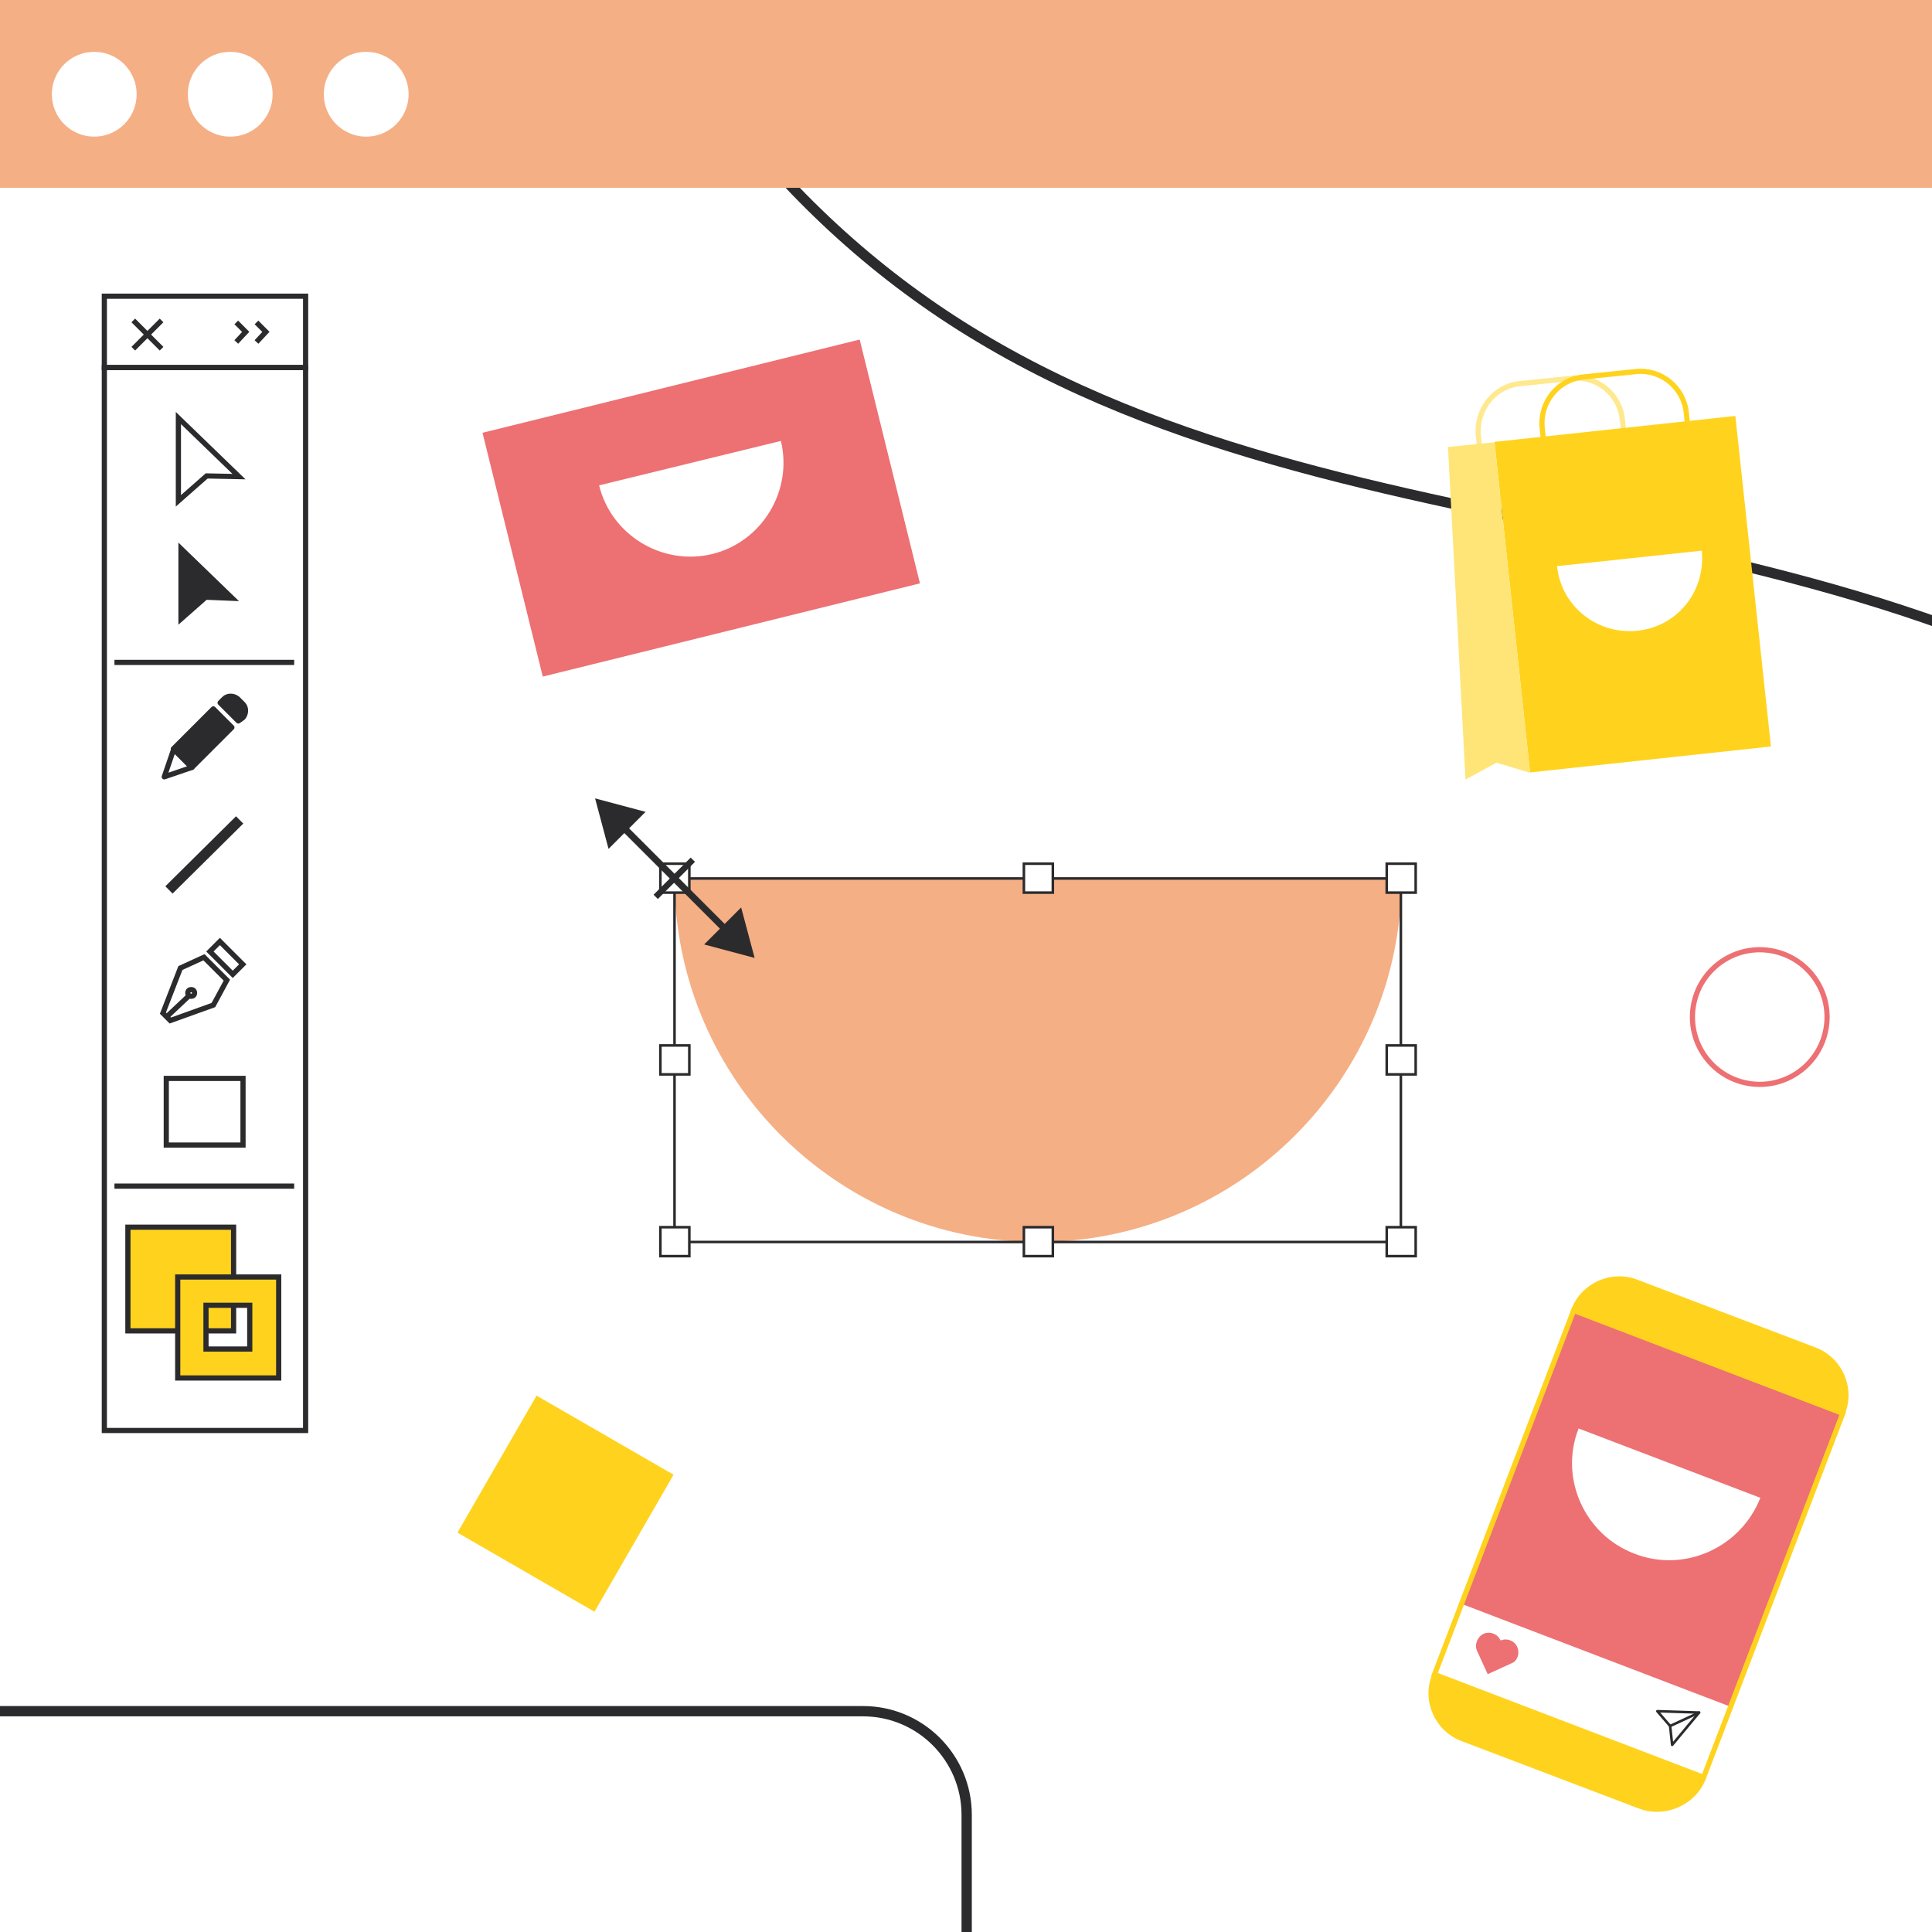 <?xml version="1.0" encoding="utf-8"?>
<!-- Generator: Adobe Illustrator 28.0.0, SVG Export Plug-In . SVG Version: 6.00 Build 0)  -->
<svg version="1.1" id="Calque_2_00000103223478783181794590000017564406792082110872_"
	 xmlns="http://www.w3.org/2000/svg" xmlns:xlink="http://www.w3.org/1999/xlink" x="0px" y="0px" viewBox="0 0 287 287"
	 style="enable-background:new 0 0 287 287;" xml:space="preserve">
<style type="text/css">
	.st0{fill:#FFFFFF;}
	.st1{clip-path:url(#SVGID_00000123417783108726281690000014057446332115051409_);}
	.st2{fill:#ED7073;}
	.st3{fill:none;stroke:#FFD31D;stroke-width:0.77;stroke-miterlimit:10;}
	.st4{fill:none;stroke:#2B2B2D;stroke-width:1.53;stroke-miterlimit:10;}
	.st5{fill:#F5AF85;}
	.st6{fill:none;stroke:#2B2B2D;stroke-width:0.38;stroke-linecap:round;stroke-linejoin:round;}
	.st7{fill:#FFD31D;stroke:#FFD31D;stroke-width:0.77;stroke-miterlimit:10;}
	.st8{fill:none;stroke:#FFE98E;stroke-width:0.77;stroke-miterlimit:10;}
	.st9{fill:#FFD31D;}
	.st10{fill:#FFE577;}
	.st11{fill:none;stroke:#ED7073;stroke-width:0.77;stroke-miterlimit:10;}
	.st12{fill:none;stroke:#2B2B2D;stroke-width:0.38;stroke-miterlimit:10;}
	.st13{fill:#FFFFFF;stroke:#2B2B2D;stroke-width:0.38;stroke-miterlimit:10;}
	.st14{fill:#2B2B2D;}
	.st15{fill:#FFD21D;}
	.st16{fill:#FFFFFF;stroke:#2B2B2D;stroke-width:0.77;stroke-miterlimit:10;}
	.st17{fill:none;stroke:#2B2B2D;stroke-width:0.77;stroke-miterlimit:10;}
	.st18{fill:#FFD31D;stroke:#2B2B2D;stroke-width:0.77;stroke-miterlimit:10;}
	.st19{fill:#2B2B2D;stroke:#2B2B2D;stroke-width:0.77;stroke-linecap:round;stroke-linejoin:round;}
	.st20{fill:none;stroke:#2B2B2D;stroke-width:0.77;stroke-linecap:round;stroke-linejoin:round;}
</style>
<g id="Calque_1-2">
	<g>
		<rect class="st0" width="287" height="287"/>
		<g>
			<defs>
				<rect id="SVGID_1_" width="287" height="287"/>
			</defs>
			<clipPath id="SVGID_00000003800911240776018270000001117535819436514460_">
				<use xlink:href="#SVGID_1_"  style="overflow:visible;"/>
			</clipPath>
			<g style="clip-path:url(#SVGID_00000003800911240776018270000001117535819436514460_);">
				
					<rect x="222.1" y="202.7" transform="matrix(0.357 -0.934 0.934 0.357 -51.517 373.327)" class="st2" width="46.6" height="42.7"/>
				
					<rect x="214.5" y="208" transform="matrix(0.357 -0.934 0.934 0.357 -57.75 374.834)" class="st3" width="57.9" height="42.8"/>
				<path class="st4" d="M-15.2,254.2h143.4c8.5,0,15.4,6.9,15.4,15.4v83.2c0,8.5-6.9,15.4-15.4,15.4H-15.2
					c-8.5,0-15.4-6.9-15.4-15.4v-83.2C-30.6,261.1-23.7,254.2-15.2,254.2z"/>
				<path class="st4" d="M85-29.5c9.1,32.9,31.2,62.1,60.5,79.6c31.1,18.7,68.2,24,103.7,31.7c35.5,7.8,72.4,19.6,96.1,47"/>
				<rect class="st5" width="287" height="27.9"/>
				<circle class="st0" cx="14" cy="14" r="6.3"/>
				<circle class="st0" cx="34.2" cy="14" r="6.3"/>
				<circle class="st0" cx="54.4" cy="14" r="6.3"/>
				<g>
					
						<rect x="75.3" y="56.8" transform="matrix(0.971 -0.24 0.24 0.971 -15.069 27.208)" class="st2" width="57.7" height="37.3"/>
					<path class="st0" d="M89,72.1c1.8,7.4,9.4,12,16.8,10.2s12-9.4,10.2-16.8L89,72.1L89,72.1z"/>
				</g>
				<g>
					<path class="st2" d="M225.4,244.7c-0.4-1-1.6-1.4-2.5-1c-0.4-1-1.6-1.4-2.5-1s-1.4,1.6-1,2.5l1.6,3.5l3.5-1.6
						C225.4,246.8,225.8,245.6,225.4,244.7z"/>
					<g>
						<polygon class="st6" points="252.4,254.4 246.2,254.2 248.1,256.4 248.4,259.2 						"/>
						<line class="st6" x1="252.4" y1="254.4" x2="248.1" y2="256.4"/>
					</g>
				</g>
				<path class="st0" d="M234.5,212.2c-2.9,7.4,0.9,15.8,8.3,18.6c7.4,2.9,15.8-0.9,18.7-8.3L234.5,212.2L234.5,212.2z"/>
				<path class="st7" d="M243.2,190.5l26.3,10c3.8,1.4,5.7,5.7,4.2,9.4l-39.9-15.3C235.2,190.9,239.5,189,243.2,190.5L243.2,190.5z"
					/>
				<path class="st7" d="M243.6,268.3l-26.3-10c-3.8-1.4-5.7-5.7-4.2-9.4l39.9,15.3C251.6,267.8,247.3,269.7,243.6,268.3
					L243.6,268.3z"/>
				<g>
					<path class="st8" d="M225.7,57l7.8-0.8c3.7-0.4,7.1,2.3,7.5,6.1l1,9.6l-21.4,2.3l-1-9.6C219.3,60.8,222,57.4,225.7,57z"/>
					
						<rect x="224.6" y="63.6" transform="matrix(0.994 -0.107 0.107 0.994 -8.053 26.455)" class="st9" width="36" height="49.4"/>
					<polygon class="st10" points="227.3,114.8 222.3,113.3 217.7,115.8 215.1,66.4 222,65.7 					"/>
					<path class="st3" d="M235.2,56l7.8-0.8c3.7-0.4,7.1,2.3,7.5,6.1l1,9.6l-21.4,2.3l-1-9.6C228.7,59.8,231.4,56.4,235.2,56z"/>
					<path class="st0" d="M231.3,84.1c0.6,5.9,5.9,10.2,11.9,9.6s10.2-5.9,9.6-11.9L231.3,84.1L231.3,84.1z"/>
				</g>
				
					<ellipse transform="matrix(0.16 -0.987 0.987 0.16 70.437 385.009)" class="st11" cx="261.5" cy="151.1" rx="10" ry="10"/>
				<path class="st5" d="M100.2,130.5c0,29.8,24.2,54,54,54s54-24.2,54-54H100.2z"/>
				<rect x="100.2" y="130.5" class="st12" width="107.9" height="54"/>
				<rect x="206" y="155.3" class="st13" width="4.3" height="4.3"/>
				<rect x="98.1" y="155.3" class="st13" width="4.3" height="4.3"/>
				<rect x="98.1" y="128.3" class="st13" width="4.3" height="4.3"/>
				<rect x="152.1" y="128.3" class="st13" width="4.3" height="4.3"/>
				<rect x="206" y="128.3" class="st13" width="4.3" height="4.3"/>
				<rect x="98.1" y="182.3" class="st13" width="4.3" height="4.3"/>
				<rect x="152.1" y="182.3" class="st13" width="4.3" height="4.3"/>
				<rect x="206" y="182.3" class="st13" width="4.3" height="4.3"/>
				<g>
					
						<rect x="99.7" y="119.8" transform="matrix(0.707 -0.707 0.707 0.707 -62.899 109.087)" class="st14" width="1" height="21.3"/>
					<polygon class="st14" points="112.1,142.3 110.1,134.8 104.6,140.3 					"/>
					<polygon class="st14" points="88.4,118.6 90.4,126.1 95.9,120.6 					"/>
					
						<rect x="96.3" y="130" transform="matrix(0.707 -0.707 0.707 0.707 -62.907 109.085)" class="st14" width="7.8" height="0.9"/>
				</g>
				
					<rect x="72.2" y="211.6" transform="matrix(0.5 -0.866 0.866 0.5 -151.388 184.398)" class="st15" width="23.5" height="23.5"/>
				<g>
					<rect x="15.5" y="54.6" class="st16" width="29.9" height="157.9"/>
					<polygon class="st17" points="26.5,62.1 26.5,74.4 30.7,70.7 35.5,70.8 					"/>
					<polygon class="st14" points="26.5,80.6 26.5,92.8 30.7,89.1 35.5,89.3 					"/>
					<line class="st4" x1="25.1" y1="132.2" x2="35.6" y2="121.8"/>
					<polygon class="st17" points="24.2,150.5 25.3,151.6 31.7,149.3 33.7,145.6 30.3,142.2 26.8,143.8 					"/>
					<line class="st17" x1="24.7" y1="151.1" x2="28.2" y2="147.8"/>
					<circle class="st17" cx="28.4" cy="147.5" r="0.5"/>
					
						<rect x="32.6" y="139.9" transform="matrix(0.707 -0.707 0.707 0.707 -90.778 65.483)" class="st17" width="2.1" height="4.8"/>
					<line class="st17" x1="19.8" y1="51.8" x2="24" y2="47.6"/>
					<line class="st17" x1="19.8" y1="47.6" x2="24" y2="51.8"/>
					<polyline class="st17" points="35.1,47.9 36.5,49.3 35.1,50.8 					"/>
					<polyline class="st17" points="38.1,47.9 39.5,49.3 38.1,50.8 					"/>
					<rect x="15.5" y="44" class="st17" width="29.9" height="10.6"/>
					<rect x="24.7" y="160.2" class="st17" width="11.4" height="9.9"/>
					<rect x="19" y="182.3" class="st18" width="15.7" height="15.4"/>
					<path class="st18" d="M26.4,189.7v15h15v-15H26.4z M37.1,200.4h-6.5v-6.5h6.5V200.4z"/>
					<line class="st17" x1="17" y1="176.2" x2="43.7" y2="176.2"/>
					<line class="st17" x1="17" y1="98.4" x2="43.7" y2="98.4"/>
					<g>
						<path class="st19" d="M35.4,107.1l-2.7-2.7l0.6-0.6c0.5-0.5,1.4-0.5,2,0l0.8,0.8c0.5,0.5,0.5,1.4,0,2L35.4,107.1L35.4,107.1
							L35.4,107.1z"/>
						
							<rect x="25.9" y="107.7" transform="matrix(0.707 -0.707 0.707 0.707 -68.704 53.41)" class="st19" width="8.4" height="3.9"/>
						<polygon class="st20" points="24.4,115.4 28.5,114 25.8,111.3 						"/>
					</g>
				</g>
			</g>
		</g>
	</g>
</g>
</svg>
